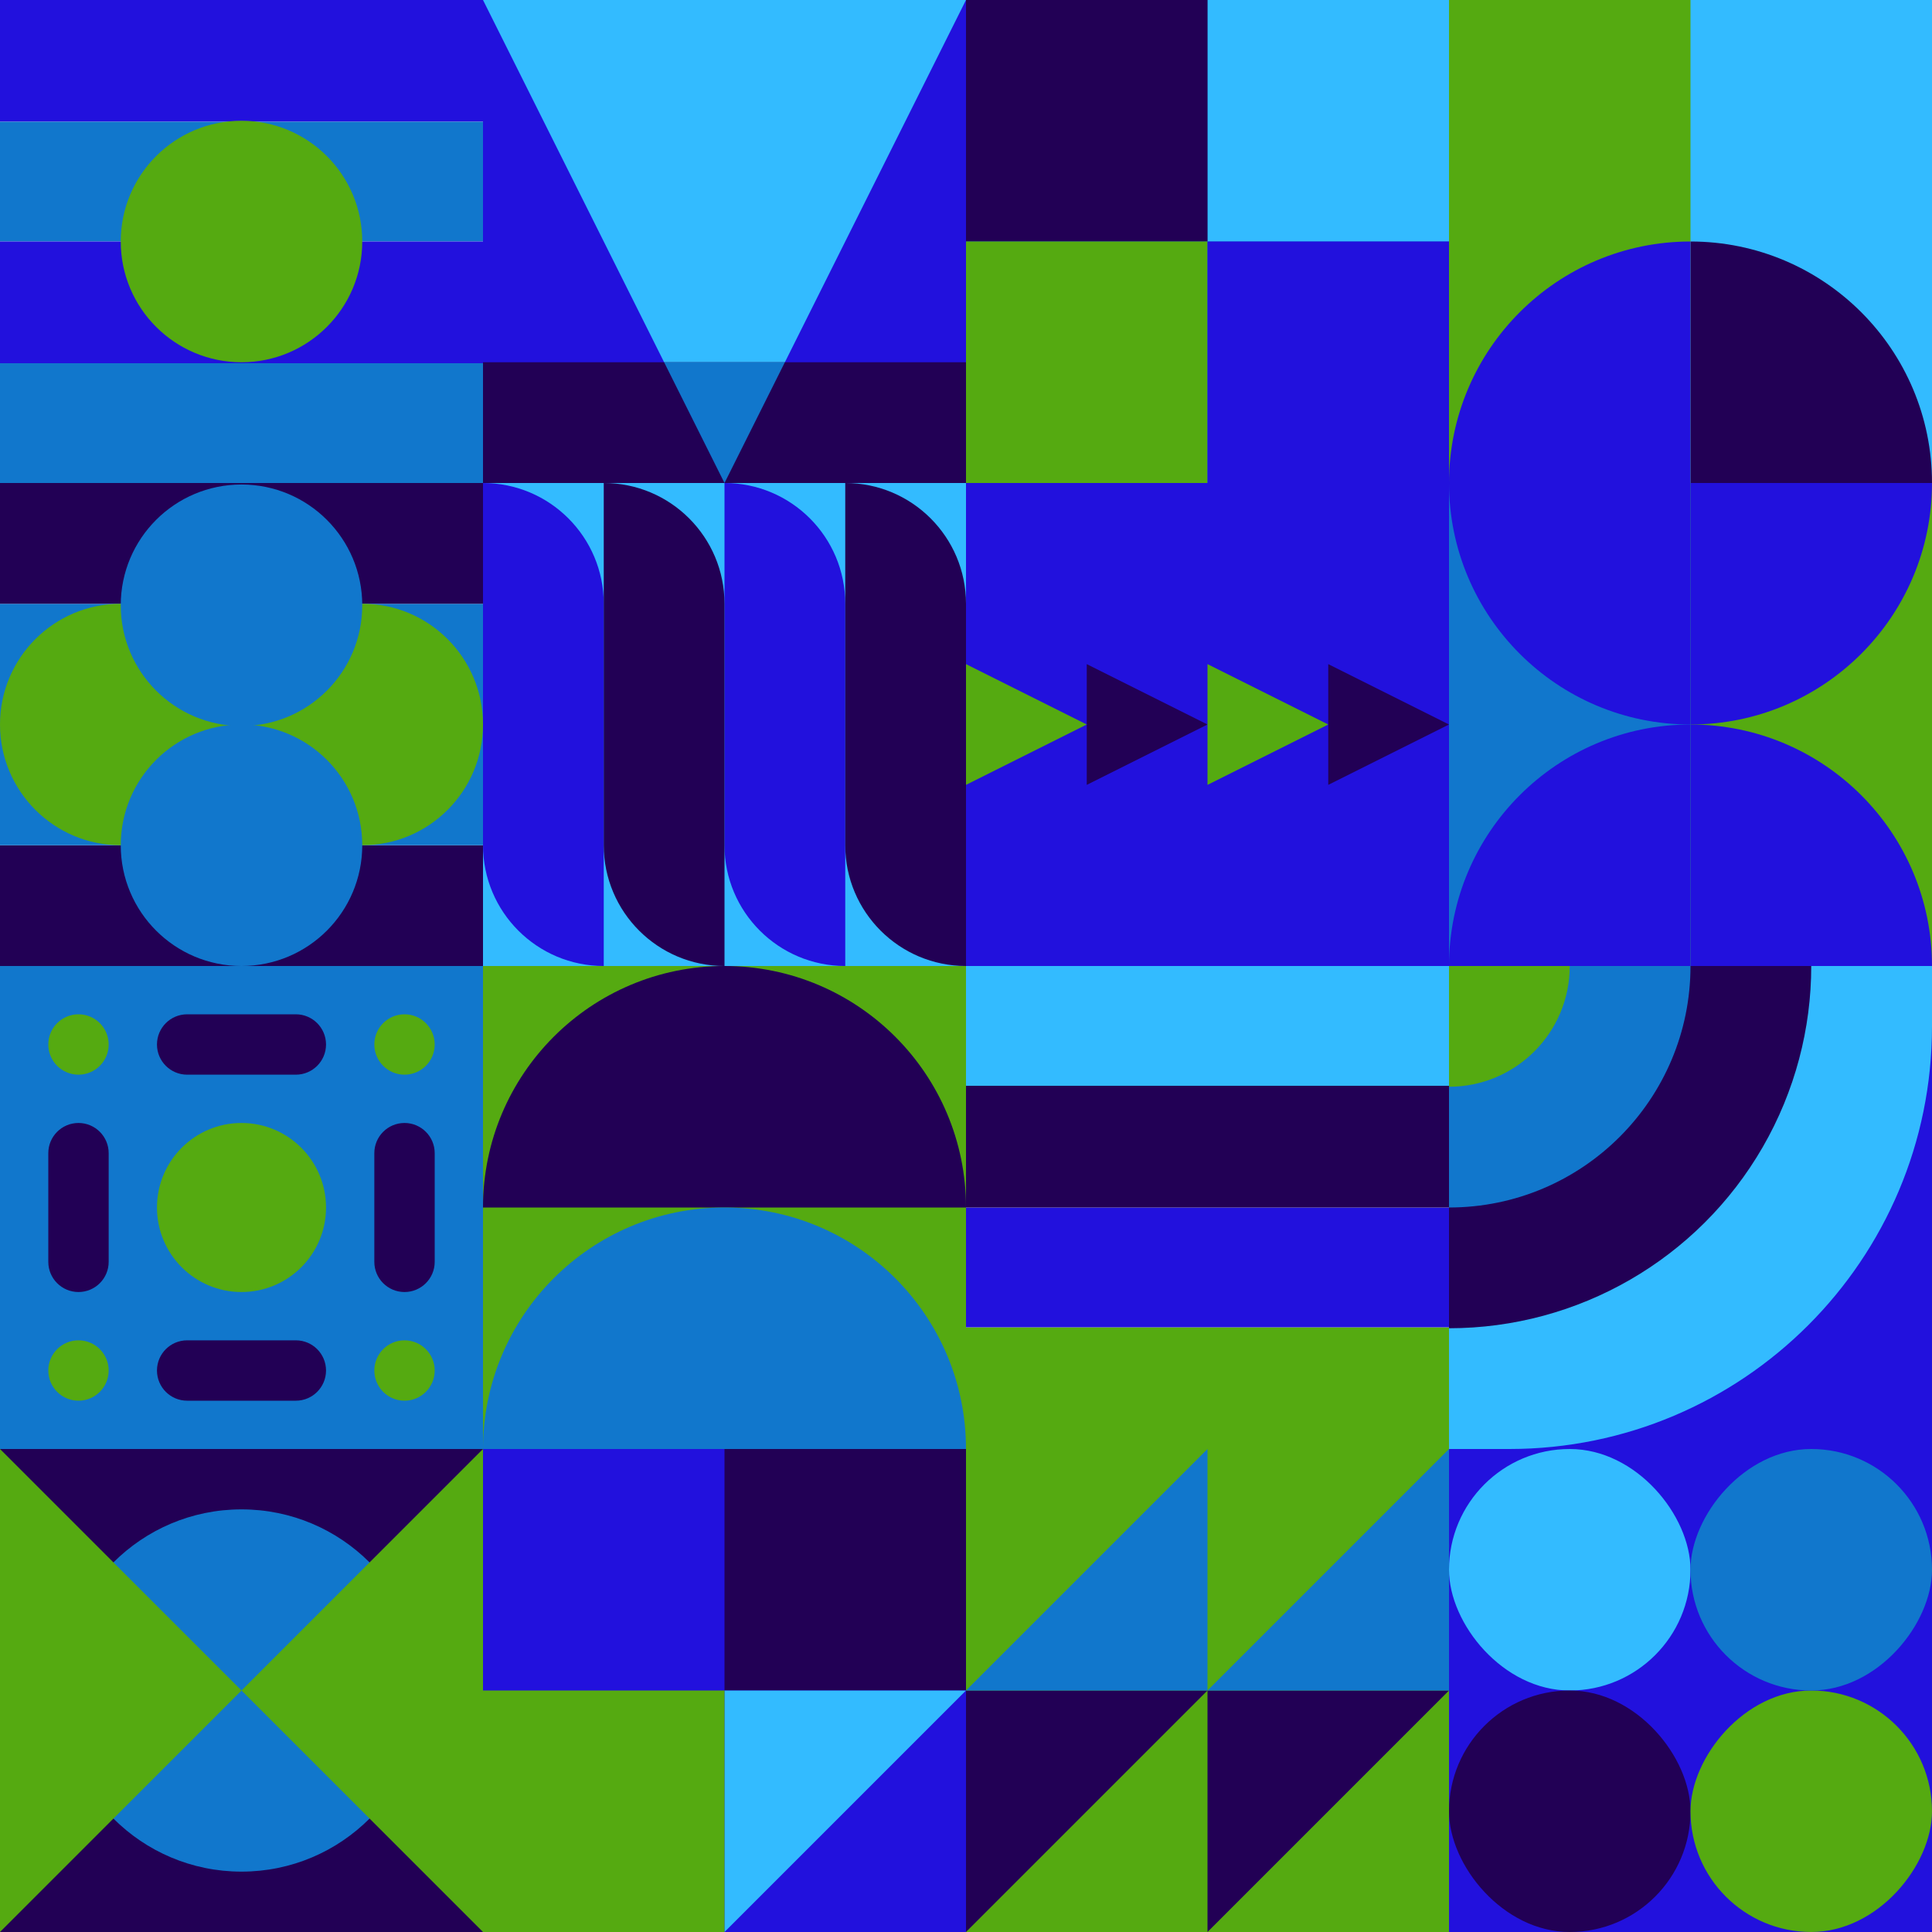 <svg id="geo" xmlns="http://www.w3.org/2000/svg" width="1280" height="1280" viewBox="0 0 1280 1280" fill="none" style="width:640px;height:640px"><g class="svg-image"><g class="block-0" transform="translate(0,0), scale(1), rotate(90, 160, 160)" height="320" width="320" clip-path="url(#trim)"><rect width="320" height="320" fill="white"/><rect y="320" width="320" height="80.64" transform="rotate(-90 0 320)" fill="#2211dd"/><rect x="80.64" y="320" width="320" height="79.36" transform="rotate(-90 80.64 320)" fill="#1177cc"/><rect x="160" y="320" width="320" height="80.64" transform="rotate(-90 160 320)" fill="#2211dd"/><rect x="240.64" y="320" width="320" height="79.36" transform="rotate(-90 240.64 320)" fill="#1177cc"/><circle cx="160" cy="160" r="80" fill="#55aa11"/></g><g class="block-1" transform="translate(320,0), scale(1), rotate(180, 160, 160)" height="320" width="320" clip-path="url(#trim)"><rect width="320" height="320" fill="#2211dd"/><path d="M160 0L320 320H0L160 0Z" fill="#33bbff"/><rect width="320" height="80" fill="#220055"/><path fill-rule="evenodd" clip-rule="evenodd" d="M200 80L160 0L120 80H200Z" fill="#1177cc"/></g><g class="block-2" transform="translate(640,0), scale(1), rotate(0, 160, 160)" height="320" width="320" clip-path="url(#trim)"><rect width="320" height="320" fill="#2211dd"/><rect y="320" width="320" height="320" transform="rotate(-90 0 320)" fill="#1177cc"/><rect x="160" y="160" width="160" height="160" transform="rotate(-90 160 160)" fill="#33bbff"/><rect y="160" width="160" height="160" transform="rotate(-90 0 160)" fill="#220055"/><rect width="160" height="160" transform="matrix(0 -1 -1 0 160 320)" fill="#55aa11"/><rect width="160" height="160" transform="matrix(0 -1 -1 0 320 320)" fill="#2211dd"/></g><g class="block-3" transform="translate(960,0), scale(1), rotate(0, 160, 160)" height="320" width="320" clip-path="url(#trim)"><rect width="320" height="320" fill="#220055"/><rect y="320" width="320" height="320" transform="rotate(-90 0 320)" fill="#33bbff"/><path d="M160 320V160C248.366 160 320 231.634 320 320H160Z" fill="#220055"/><rect y="320" width="320" height="160" transform="rotate(-90 0 320)" fill="#55aa11"/><path d="M160 320V160C71.634 160 0 231.634 0 320H160Z" fill="#2211dd"/></g><g class="block-4" transform="translate(0,320), scale(1), rotate(0, 160, 160)" height="320" width="320" clip-path="url(#trim)"><rect width="320" height="320" fill="white"/><rect y="240" width="320" height="80" fill="#220055"/><rect y="80" width="320" height="160" fill="#1177cc"/><rect width="320" height="80" fill="#220055"/><circle cx="240" cy="160" r="80" fill="#55aa11"/><circle cx="80" cy="160" r="80" fill="#55aa11"/><circle cx="160" cy="240" r="80" fill="#1177cc"/><circle cx="160" cy="81" r="80" fill="#1177cc"/></g><g class="block-5" transform="translate(320,320), scale(1), rotate(180, 160, 160)" height="320" width="320" clip-path="url(#trim)"><rect width="320" height="320" fill="#33bbff"/><path d="M80 0C124.183 0 160 35.817 160 80V320V320C115.817 320 80 284.183 80 240V0V0Z" fill="#2211dd"/><path d="M240 0C284.183 0 320 35.817 320 80V320V320C275.817 320 240 284.183 240 240V0V0Z" fill="#2211dd"/><path d="M80 320C35.817 320 0 284.183 0 240V0V0C44.183 0 80 35.817 80 80V320V320Z" fill="#220055"/><path d="M240 320C195.817 320 160 284.183 160 240V0V0C204.183 0 240 35.817 240 80V320V320Z" fill="#220055"/></g><g class="block-6" transform="translate(640,320), scale(1), rotate(90, 160, 160)" height="320" width="320" clip-path="url(#trim)"><rect width="320" height="320" fill="#2211dd"/><path d="M160 240L200 320H120L160 240Z" fill="#55aa11"/><path d="M160 160L200 240H120L160 160Z" fill="#220055"/><path d="M160 80L200 160H120L160 80Z" fill="#55aa11"/><path d="M160 0L200 80H120L160 0Z" fill="#220055"/></g><g class="block-7" transform="translate(960,320), scale(1), rotate(0, 160, 160)" height="320" width="320" clip-path="url(#trim)"><rect width="320" height="320" fill="#220055"/><rect y="320" width="320" height="320" transform="rotate(-90 0 320)" fill="#55aa11"/><path d="M160 320V160C248.366 160 320 231.634 320 320H160Z" fill="#2211dd"/><path d="M160 0V160C248.366 160 320 88.366 320 0L160 0Z" fill="#2211dd"/><rect y="320" width="320" height="160" transform="rotate(-90 0 320)" fill="#1177cc"/><path d="M160 320V160C71.634 160 0 231.634 0 320H160Z" fill="#2211dd"/><path d="M160 0V160C71.634 160 0 88.366 0 0L160 0Z" fill="#2211dd"/></g><g class="block-8" transform="translate(0,640), scale(1), rotate(270, 160, 160)" height="320" width="320" clip-path="url(#trim)"><rect width="320" height="320" fill="#1177cc"/><circle cx="268" cy="52" r="20" fill="#55aa11"/><circle cx="52" cy="52" r="20" fill="#55aa11"/><circle cx="268" cy="268" r="20" fill="#55aa11"/><circle cx="52" cy="268" r="20" fill="#55aa11"/><circle cx="160" cy="160" r="56" fill="#55aa11"/><path d="M248 124c0-11.046 8.954-20 20-20s20 8.954 20 20v72c0 11.046-8.954 20-20 20s-20-8.954-20-20v-72ZM32 124c0-11.046 8.954-20 20-20s20 8.954 20 20v72c0 11.046-8.954 20-20 20s-20-8.954-20-20v-72ZM124 72c-11.046 0-20-8.954-20-20s8.954-20 20-20h72c11.046 0 20 8.954 20 20s-8.954 20-20 20h-72ZM124 288c-11.046 0-20-8.954-20-20s8.954-20 20-20h72c11.046 0 20 8.954 20 20s-8.954 20-20 20h-72Z" fill="#220055"/></g><g class="block-9" transform="translate(320,640), scale(1), rotate(180, 160, 160)" height="320" width="320" clip-path="url(#trim)"><rect width="320" height="320" fill="#55aa11"/><path fill-rule="evenodd" clip-rule="evenodd" d="M160 320c88.366 0 160-71.634 160-160H0c0 88.366 71.634 160 160 160Z" fill="#220055"/><path fill-rule="evenodd" clip-rule="evenodd" d="M160 160c88.366 0 160-71.634 160-160H0c0 88.366 71.634 160 160 160Z" fill="#1177cc"/></g><g class="block-10" transform="translate(640,640), scale(1), rotate(180, 160, 160)" height="320" width="320" clip-path="url(#trim)"><rect width="320" height="320" fill="white"/><rect width="320" height="80.64" fill="#55aa11"/><rect y="80.64" width="320" height="79.36" fill="#2211dd"/><rect y="160" width="320" height="80.64" fill="#220055"/><rect y="240.64" width="320" height="79.36" fill="#33bbff"/></g><g class="block-11" transform="translate(960,640), scale(1), rotate(90, 160, 160)" height="320" width="320" clip-path="url(#trim)"><g clip-path="url(#a)"><rect width="320" height="320" fill="#2211dd"/><path d="M320 280c17 152.5-125.36 280-280 280s-280-125.36-280-280S-120-38 40 0c154.64 0 280 125.36 280 280Z" fill="#33bbff"/><circle cy="320" r="240" fill="#220055"/><circle cy="320" r="160" fill="#1177cc"/><circle cy="320" r="80" fill="#55aa11"/></g><defs><clipPath id="a"><rect width="320" height="320" fill="white"/></clipPath></defs></g><g class="block-12" transform="translate(0,960), scale(1), rotate(90, 160, 160)" height="320" width="320" clip-path="url(#trim)"><style>@keyframes geo-56a0_t{0%,9.091%{transform:translate(160px,160px) scale(1,1);animation-timing-function:cubic-bezier(.4,0,.6,1)}50%,63.636%{transform:translate(160px,160px) scale(.8,.8);animation-timing-function:cubic-bezier(.4,0,.6,1)}to{transform:translate(160px,160px) scale(1,1)}}@keyframes geo-56a1_t{0%,9.091%,to{transform:translate(0,0);animation-timing-function:cubic-bezier(.4,0,.6,1)}50%,63.636%{transform:translate(0,96px);animation-timing-function:cubic-bezier(.4,0,.6,1)}}@keyframes geo-56a2_t{0%,9.091%,to{transform:translate(160px,80px) scaleY(-1) translate(-160px,-240px);animation-timing-function:cubic-bezier(.4,0,.6,1)}50%,63.636%{transform:translate(160px,-16px) scaleY(-1) translate(-160px,-240px);animation-timing-function:cubic-bezier(.4,0,.6,1)}}</style><rect width="320" height="320" fill="#220055"/><circle fill="#1177cc" transform="translate(160 160)" style="animation:2.2s ease-in-out infinite both geo-56a0_t" r="120"/><path d="M160 160 0 320h320L160 160Z" fill="#55aa11" style="animation:2.2s ease-in-out infinite both geo-56a1_t"/><path d="M160 160 0 320h320L160 160Z" fill="#55aa11" transform="matrix(1 0 0 -1 0 320)" style="animation:2.2s ease-in-out infinite both geo-56a2_t"/></g><g class="block-13" transform="translate(320,960), scale(1), rotate(0, 160, 160)" height="320" width="320" clip-path="url(#trim)"><rect width="320" height="320" fill="#2211dd"/><path d="M160 160V0H320V160H160Z" fill="#220055"/><path d="M160 320V160H320L160 320Z" fill="#33bbff"/><path d="M0 320V160H160V320H0Z" fill="#55aa11"/></g><g class="block-14" transform="translate(640,960), scale(1), rotate(90, 160, 160)" height="320" width="320" clip-path="url(#trim)"><rect width="320" height="320" fill="#220055"/><rect width="320" height="320" fill="#55aa11"/><path d="M160 160V320H320L160 160Z" fill="#220055"/><path d="M160 0V160H320L160 0Z" fill="#220055"/><path d="M160 160V0H0L160 160Z" fill="#1177cc"/><path d="M160 320V160H0L160 320Z" fill="#1177cc"/></g><g class="block-15" transform="translate(960,960), scale(1), rotate(270, 160, 160)" height="320" width="320" clip-path="url(#trim)"><rect width="320" height="320" fill="#2211dd"/><rect y="320" width="320" height="320" transform="rotate(-90 0 320)" fill="#2211dd"/><rect x="160" y="160" width="160" height="160" rx="80" transform="rotate(-90 160 160)" fill="#33bbff"/><rect y="160" width="160" height="160" rx="80" transform="rotate(-90 0 160)" fill="#220055"/><rect width="160" height="160" rx="80" transform="matrix(0 -1 -1 0 160 320)" fill="#55aa11"/><rect width="160" height="160" rx="80" transform="matrix(0 -1 -1 0 320 320)" fill="#1177cc"/></g></g><clipPath id="trim"><rect width="320" height="320" fill="white"/></clipPath><filter id="noiseFilter"><feTurbulence baseFrequency="0.5" result="noise"/><feColorMatrix type="saturate" values="0.10"/><feBlend in="SourceGraphic" in2="noise" mode="multiply"/></filter><rect transform="translate(0,0)" height="1280" width="1280" filter="url(#noiseFilter)" opacity="0.4"/></svg>